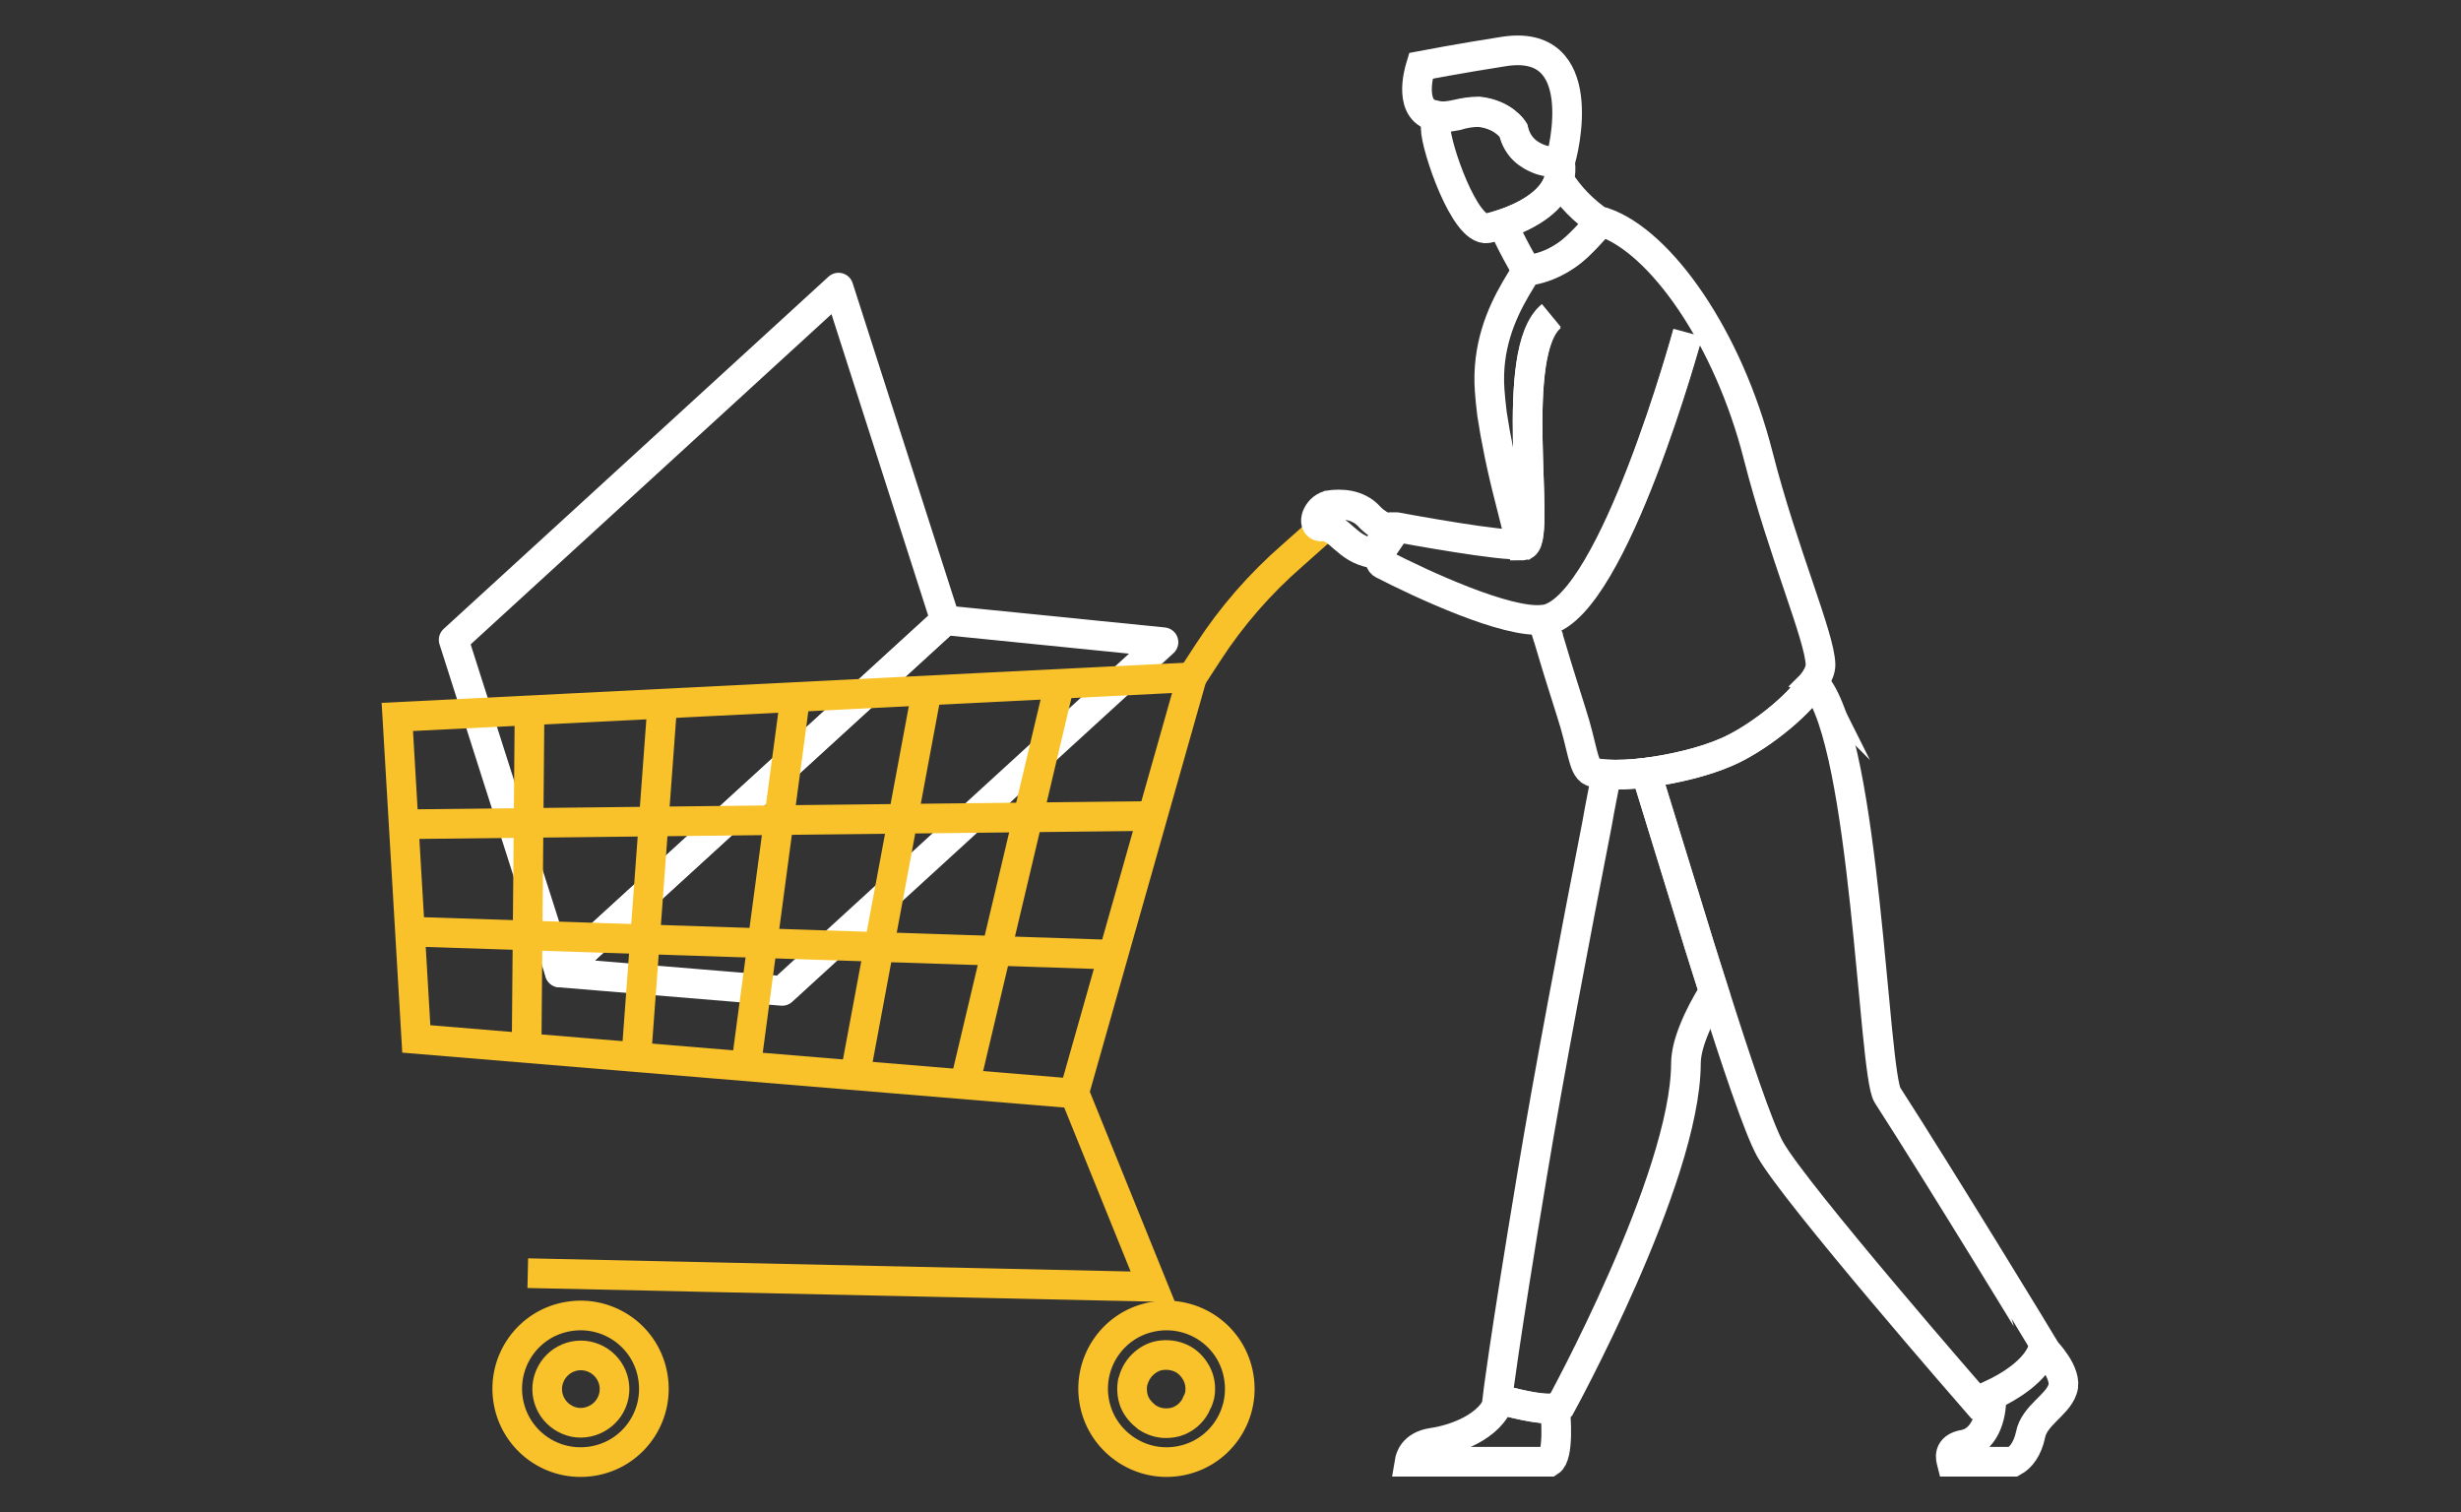 <svg xmlns="http://www.w3.org/2000/svg" xmlns:xlink="http://www.w3.org/1999/xlink" id="Layer_1" x="0px" y="0px" viewBox="0 0 415 255" style="enable-background:new 0 0 415 255;" xml:space="preserve"><rect x="0" y="0" width="415" height="255" fill="#333333" stroke="none"/><style type="text/css">	.st0{fill:none;stroke:#FFFFFF;stroke-width:5;stroke-linecap:round;stroke-linejoin:round;}	.st1{fill:none;stroke:#F9C22A;stroke-width:5;stroke-miterlimit:10;}	.st2{fill:none;stroke:#FFFFFF;stroke-width:5;stroke-miterlimit:10;}</style><g>	<path class="st0" d="M159.4,104.6L94.4,164l-17.9-56.1l64.9-59.4L159.4,104.6z"></path>	<path class="st0" d="M159.4,104.6L94.4,164l37.5,3.1l64.3-58.8L159.4,104.6z"></path>	<path class="st1" d="M194.4,137.6L68.1,139"></path>	<path class="st1" d="M187.8,161l-118.6-3.9"></path>	<path class="st1" d="M88.8,176.7l0.5-56.9"></path>	<path class="st1" d="M107.3,178.2l4.4-59.6"></path>	<path class="st1" d="M125.8,179.8l8.3-62.2"></path>	<path class="st1" d="M144.2,181.3l12.1-64.9"></path>	<path class="st1" d="M162.7,182.8l16-67.6"></path>	<path class="st1" d="M67,120.9l134-6.7l-19.9,70.2l-110.9-9.2L67,120.9z"></path>	<path class="st1" d="M181.2,184.4l13.2,32.6l-105.4-2.3"></path>	<path class="st1" d="M201,114.2l2.8-4.3c3.9-6,8.7-11.5,14.1-16.2l5.4-4.8"></path>	<path class="st2" d="M252.9,236c-1.5,4.7-7.8,6.8-11.4,7.3c-3.2,0.5-3.7,2.6-3.8,3.2h23.6c1.6-1,1.1-7.7,0.9-9.1  C259.8,237.9,254.5,236.4,252.9,236z"></path>	<path class="st2" d="M306.2,115.5c-0.1-0.2-0.2-0.4-0.3-0.5l-0.1,0.1C306,115.2,306.1,115.4,306.2,115.5z"></path>	<path class="st2" d="M284.4,152.4c-1.4-4.5-5-16.3-6.8-22.1c-2.6,0.3-4.9,0.4-6.7,0.3c-0.5,2.6-1.1,5.5-1.6,8.4  c-3.6,18.4-8.2,42.6-10.9,58.9c-4.9,29.4-5.9,38-5.9,38s0.2,0,0.4,0.1c1.6,0.4,6.9,1.9,9.4,1.5c0.3,0,0.6-0.1,0.8-0.3  c0,0,21.1-38.4,21.2-57.8c0-1.7,0.5-3.6,1.3-5.6c0.9-2.3,2.1-4.5,3.4-6.6C287.3,161.8,285.7,156.7,284.4,152.4z"></path>	<path class="st2" d="M344.8,227.6l-0.2-0.3c-1.2,3.8-5.8,6.5-8.8,7.9c0,0.1,0,0.2,0,0.3c0.1,3.6-1.3,7.5-4.6,8.1  c-2.9,0.5-2.2,2.5-2.1,2.9h10.4c1.3-0.7,2.4-2.2,2.9-4.5c0.6-3.3,4.5-5,5.4-7.7C348.8,231.6,344.8,227.6,344.8,227.6z"></path>	<path class="st2" d="M318.3,184.7c-2.4-3.6-3.7-59.1-12.1-69.2c-0.1-0.1-0.2-0.3-0.4-0.4c-2.7,4.2-9.7,9.6-14.6,11.7  c-3.9,1.7-9.1,2.9-13.6,3.5c1.8,5.8,5.4,17.6,6.8,22.1c1.3,4.3,2.9,9.5,4.6,14.7c3.6,11.4,7.5,23.1,9.5,26.7  c4.2,7.5,34.8,42.6,34.8,42.6c0.9-0.3,1.7-0.7,2.6-1.1c3-1.4,7.5-4.1,8.8-7.9c0,0,0-0.1,0-0.1C344.7,227.2,326.5,197.4,318.3,184.7  z"></path>	<path class="st2" d="M223,88.8c2.9-0.1,4,3.8,8.5,4.5c0.4,0.1,0.8,0.2,1.3,0.2c0.1-0.3,0.1-0.6,0.3-0.9l-0.6-0.3l1.7-2.9  c-1.3-0.6-2.5-1.4-3.4-2.4c-1.9-2-4.7-2.1-6.7-1.8c-0.2,0.1-0.4,0.1-0.5,0.2C221.9,86.1,221.1,88.9,223,88.8z"></path>	<path class="st2" d="M234.1,89.4l-1.7,2.9l0.6,0.3c0.4-1,1-2,1.6-2.9L234.1,89.4z"></path>	<path class="st2" d="M266.2,41.3c2.1-2,3-3.3,3.7-3.8c-2.8-1.9-5.2-4.3-7-7.2c-1.2,4.1-6.4,6.5-9.5,7.5c0.2,0.4,1.4,3.3,4,7.7  C260.4,45.3,263.7,43.8,266.2,41.3z"></path>	<path class="st2" d="M263.1,27.4c-1.2,0-2.3-0.2-3.5-0.6c-1.8-0.7-3.7-2-4.4-4.9c0,0-1.6-2.6-5.8-3.1c-1.3,0-2.5,0.2-3.8,0.5  c-1.3,0.3-2.4,0.4-3.3,0.2c-0.2,0.7-0.2,1.4-0.2,2.1c0,3.1,4.9,17.5,8.7,16.9c0.9-0.2,1.7-0.4,2.6-0.7c3.2-1.1,8.3-3.4,9.5-7.5  C263.2,29.4,263.2,28.4,263.1,27.4L263.1,27.4z"></path>	<path class="st2" d="M284.6,56.3c0,0-12.4,45.5-23.7,48.3c-0.2,0.1-0.5,0.1-0.7,0.1c0.3,0.9,0.5,1.7,0.8,2.6l0.1,0.2  c0.1,0.5,0.3,1,0.4,1.4c1.2,4.1,2.4,7.8,3.4,11c2,6.1,2,9.5,3.5,10.2c0.6,0.3,1.4,0.4,2.5,0.5c1.8,0.1,4.1,0,6.7-0.3  c4.6-0.6,9.8-1.8,13.6-3.5c4.9-2.1,11.9-7.5,14.6-11.7l0.1-0.1c0.7-1.1,1.1-2.1,1.1-2.9c-0.1-4.7-6.3-18.8-10.5-35.2  c-5.1-20.1-16.5-36.1-26-39.4c-0.1,0-0.2,0-0.3,0c-0.1,0-0.2,0.1-0.3,0.1c-0.6,0.4-1.6,1.8-3.7,3.8c-2.5,2.4-5.8,4-8.8,4.3l-1.8,3  c-2.5,4.3-4.9,9.9-4.4,17.1c0.1,1.2,0.2,2.5,0.4,4c0.6,4,1.6,9,3,14.4c0.6,2.5,1.3,5.1,2,7.8c0.2,0,0.3-0.1,0.5-0.1  c2.8-1.8-2.9-32.5,4.5-38.5"></path>	<path class="st2" d="M261.6,53.2c-7.4,6.1-1.7,36.8-4.5,38.5c-0.2,0.1-0.3,0.1-0.5,0.1c-3.2,0.4-18.9-2.5-21.1-2.9l-0.3,0  c-0.2,0.2-0.4,0.5-0.5,0.7c-0.7,0.9-1.2,1.9-1.6,2.9c-0.1,0.3-0.2,0.6-0.3,0.9c0,0.2-0.1,0.5-0.1,0.7c0,0.8,0.4,1,0.4,1  c6.6,3.4,21,10.1,27.1,9.4c0.2,0,0.5-0.1,0.7-0.1c11.3-2.8,23.7-48.3,23.7-48.3"></path>	<path class="st2" d="M249.4,18.9c4.2,0.4,5.8,3.1,5.8,3.1c0.6,2.9,2.6,4.2,4.4,4.9c0.5,0.2,1.1,0.3,1.6,0.4  c0.6,0.1,1.2,0.2,1.8,0.2c0.8-2.2,5.3-21.2-9.5-18.8c-7.1,1.1-13.9,2.4-13.9,2.4c-0.4,1.3-2.2,7.8,2.7,8.6c0.9,0.1,1.9,0.1,3.3-0.2  C246.9,19.1,248.1,18.9,249.4,18.9"></path>	<path class="st2" d="M249.4,18.9L249.4,18.9L249.4,18.9z"></path>	<path class="st1" d="M198.7,246.4c6.8-1.1,11.3-7.5,10.2-14.2c-1.1-6.8-7.5-11.3-14.2-10.2c-6.8,1.1-11.3,7.5-10.2,14.2  C185.6,242.9,192,247.5,198.7,246.4z"></path>	<path class="st1" d="M202.4,234.2c0-1.1-0.3-2.2-1-3.2c-0.6-0.9-1.5-1.7-2.6-2.1c-1-0.4-2.2-0.5-3.3-0.3c-1.1,0.2-2.1,0.8-2.9,1.6  s-1.3,1.8-1.6,2.9c-0.2,1.1-0.1,2.3,0.3,3.3c0.4,1,1.2,1.9,2.1,2.6c0.9,0.6,2,1,3.2,1c0.7,0,1.5-0.1,2.2-0.4  c0.7-0.3,1.3-0.7,1.8-1.2c0.5-0.5,1-1.2,1.2-1.8C202.3,235.7,202.4,235,202.4,234.2L202.4,234.2z"></path>	<path class="st1" d="M99.9,246.4c6.8-1.1,11.3-7.5,10.2-14.2c-1.1-6.8-7.5-11.3-14.2-10.2c-6.8,1.1-11.3,7.5-10.2,14.2  C86.8,242.9,93.1,247.5,99.9,246.4z"></path>	<path class="st1" d="M103.2,236.4c1.2-2.9-0.2-6.2-3.1-7.4c-2.9-1.2-6.2,0.2-7.4,3.1c-1.2,2.9,0.2,6.2,3.1,7.4  C98.6,240.7,102,239.3,103.2,236.4z"></path></g></svg>